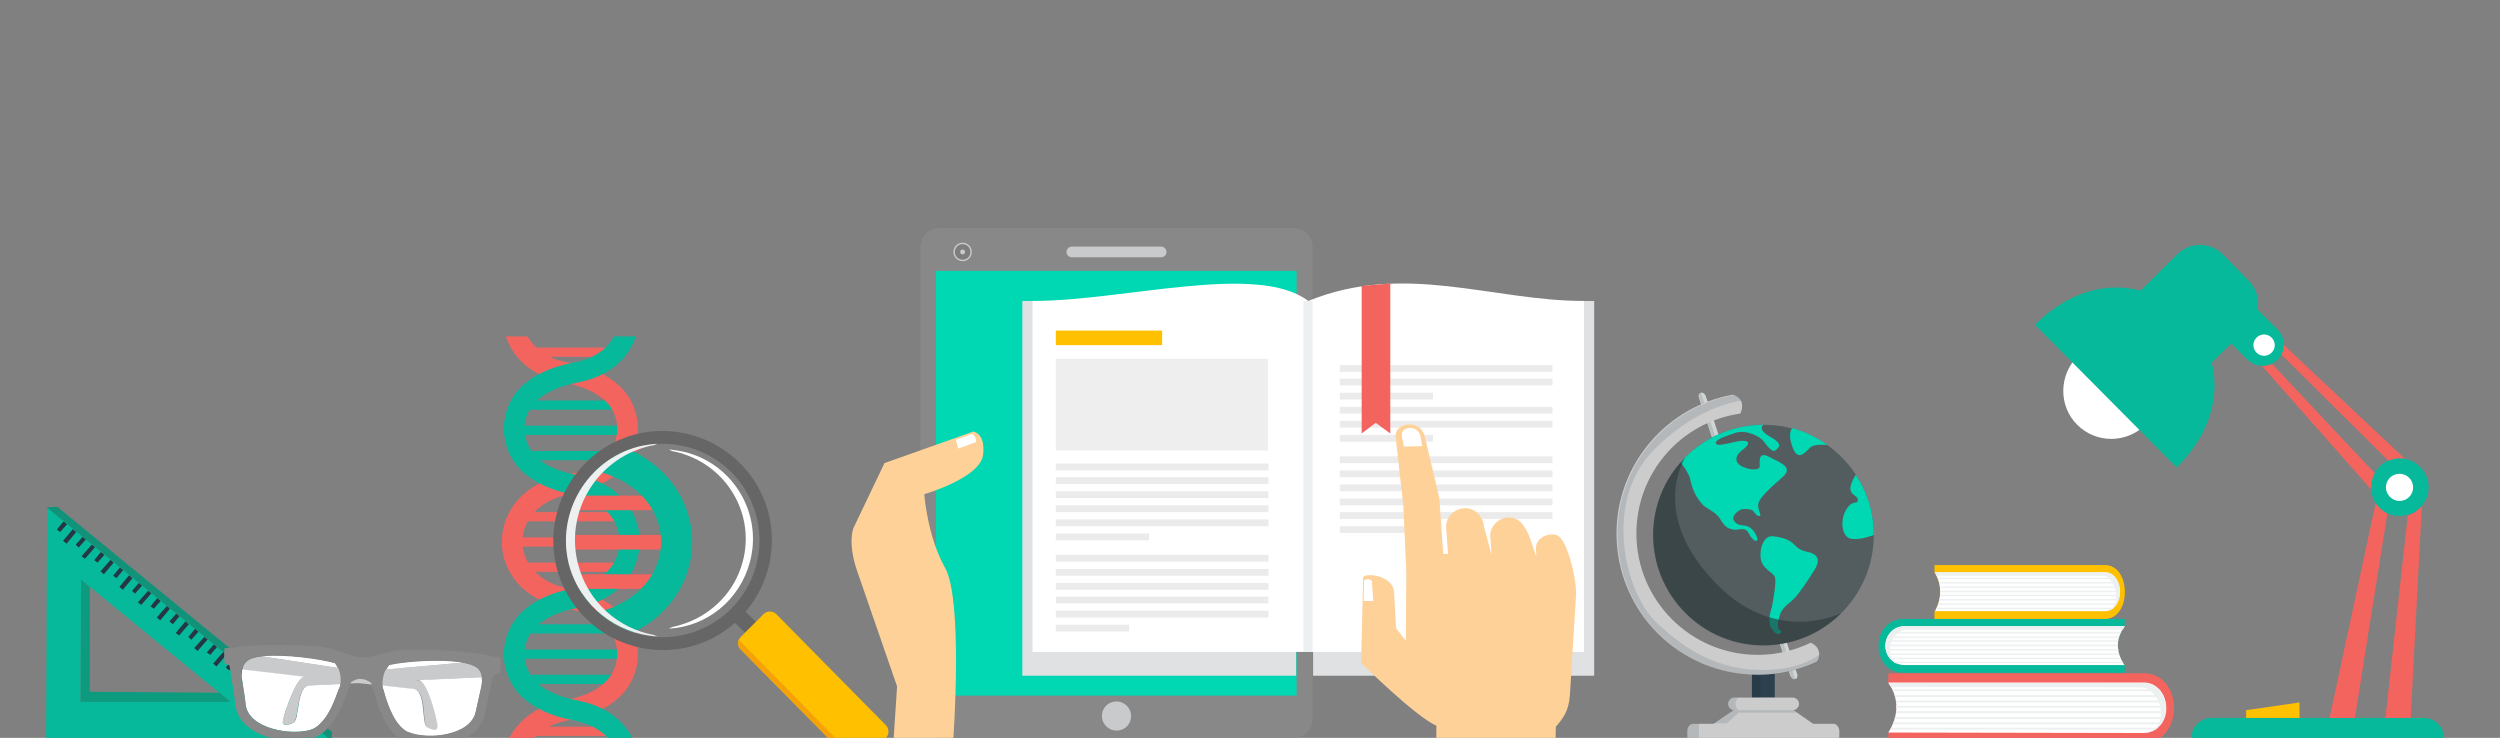 <?xml version="1.0" encoding="utf-8"?>
<!-- Generator: Adobe Illustrator 22.1.0, SVG Export Plug-In . SVG Version: 6.00 Build 0)  -->
<svg version="1.1" xmlns="http://www.w3.org/2000/svg" xmlns:xlink="http://www.w3.org/1999/xlink" x="0px" y="0px"
	 viewBox="0 0 515 152" style="enable-background:new 0 0 515 152;" xml:space="preserve">
<rect x="0" y="0" width="515" height="152" fill="#808080" stroke="none"/>
<style type="text/css">
	.st0{fill:#06B99B;}
	.st1{fill:#253744;}
	.st2{fill:#0D9B80;}
	.st3{fill:#11937A;}
	.st4{display:none;}
	.st5{display:inline;}
	.st6{fill:#2D404E;}
	.st7{fill:#DF584C;}
	.st8{fill:#B9483E;}
	.st9{opacity:9.000000e-02;fill:#E2E5E7;enable-background:new    ;}
	.st10{fill:#586A73;}
	.st11{fill:#E2E5E7;}
	.st12{fill:#C6CBCB;}
	.st13{opacity:0.25;fill:#E2E5E7;enable-background:new    ;}
	.st14{opacity:0.19;fill:#E2E5E7;enable-background:new    ;}
	.st15{opacity:7.000000e-02;fill:#E2E5E7;enable-background:new    ;}
	.st16{fill:#D1D5D5;}
	.st17{opacity:0.19;fill:#253744;enable-background:new    ;}
	.st18{fill:#1C2E39;}
	.st19{fill:#F4645F;}
	.st20{fill:#FFFFFF;}
	.st21{fill:#FFC000;}
	.st22{fill:#ECF0F1;}
	.st23{fill:#C8CACC;}
	.st24{fill:#888888;}
	.st25{fill:#666666;}
	.st26{fill:#FF5B61;}
	.st27{fill:#F5A209;}
	.st28{fill:#F3F3F3;}
	.st29{opacity:0.16;fill:#E2E5E7;enable-background:new    ;}
	.st30{display:inline;fill:#ECF0F1;}
	.st31{display:inline;fill:#FFFFFF;}
	.st32{display:inline;fill:#FF5B61;}
	.st33{display:inline;fill:#8E8E8E;}
	.st34{display:inline;fill:#15BDB1;}
	.st35{fill:#807D7D;}
	.st36{opacity:0.2;fill:#586A73;enable-background:new    ;}
	.st37{opacity:0.6;fill:#253744;enable-background:new    ;}
	.st38{fill:#CCCCCC;}
	.st39{fill:#535D5F;}
	.st40{fill:#00D7B3;}
	.st41{opacity:0.6;fill:#2B373A;enable-background:new    ;}
	.st42{fill:#DFE1E3;}
	.st43{fill:#EBEBEB;}
	.st44{fill:#FED198;}
	.st45{fill:#EEEEEE;}
	.st46{display:inline;fill:#20D0C2;}
	.st47{display:inline;fill:#1A91A1;}
	.st48{display:inline;fill:#FFBA1B;}
	.st49{display:inline;fill:#F5A209;}
</style>
<g id="Слой_1">
	<g>
		<path class="st0" d="M39,128.6l29.4,24l-58.9-0.2l0.2-47.9L39,128.6z M47.5,144.6l-30.8-25.2l-0.1,25.2L47.5,144.6z"/>
		<g>
			<g>
				<polygon class="st1" points="11.7,109.1 12.4,109.6 13.8,108 13.1,107.4 				"/>
			</g>
			<g>
				<polygon class="st1" points="13,111.4 13.7,112 15.7,109.6 15,109 				"/>
			</g>
			<g>
				<polygon class="st1" points="15.6,112.2 16.2,112.8 17.7,111.1 17,110.6 				"/>
			</g>
			<g>
				<polygon class="st1" points="19.6,112.7 18.9,112.2 16.8,114.6 17.5,115.1 				"/>
			</g>
			<g>
				<polygon class="st1" points="21.5,114.3 20.8,113.7 19.4,115.4 20.1,115.9 				"/>
			</g>
			<g>
				<polygon class="st1" points="23.4,115.9 22.8,115.3 20.7,117.7 21.4,118.3 				"/>
			</g>
			<g>
				<polygon class="st1" points="23.3,118.6 24,119.1 25.4,117.4 24.7,116.9 				"/>
			</g>
			<g>
				<polygon class="st1" points="24.6,120.9 25.3,121.5 27.3,119.1 26.6,118.5 				"/>
			</g>
			<g>
				<polygon class="st1" points="29.3,120.6 28.6,120.1 27.2,121.7 27.8,122.3 				"/>
			</g>
			<g>
				<polygon class="st1" points="28.4,124.1 29.1,124.6 31.2,122.2 30.5,121.7 				"/>
			</g>
			<g>
				<polygon class="st1" points="33.1,123.8 32.4,123.2 31,124.9 31.7,125.4 				"/>
			</g>
			<g>
				<polygon class="st1" points="32.3,127.2 33,127.8 35,125.4 34.4,124.8 				"/>
			</g>
			<g>
				<polygon class="st1" points="37,126.9 36.3,126.4 34.9,128 35.6,128.6 				"/>
			</g>
			<g>
				<polygon class="st1" points="36.2,130.4 36.9,130.9 38.9,128.6 38.2,128 				"/>
			</g>
			<g>
				<polygon class="st1" points="38.8,131.2 39.4,131.8 40.9,130.1 40.2,129.5 				"/>
			</g>
			<g>
				<polygon class="st1" points="40,133.5 40.7,134.1 42.8,131.7 42.1,131.2 				"/>
			</g>
			<g>
				<polygon class="st1" points="44.7,133.3 44.1,132.7 42.6,134.4 43.3,134.9 				"/>
			</g>
			<g>
				<polygon class="st1" points="46.6,134.9 46,134.3 43.9,136.7 44.6,137.3 				"/>
			</g>
			<g>
				<polygon class="st1" points="46.5,137.5 47.2,138.1 48.6,136.4 47.9,135.9 				"/>
			</g>
			<g>
				<polygon class="st1" points="47.8,139.9 48.5,140.4 50.5,138 49.8,137.5 				"/>
			</g>
			<g>
				<polygon class="st1" points="50.4,140.7 51,141.3 52.5,139.6 51.8,139 				"/>
			</g>
			<g>
				<polygon class="st1" points="54.4,141.2 53.7,140.6 51.6,143 52.3,143.6 				"/>
			</g>
			<g>
				<polygon class="st1" points="56.3,142.8 55.7,142.2 54.2,143.9 54.9,144.4 				"/>
			</g>
			<g>
				<polygon class="st1" points="55.5,146.2 56.2,146.8 58.3,144.4 57.6,143.8 				"/>
			</g>
			<g>
				<polygon class="st1" points="60.2,145.9 59.5,145.4 58.1,147 58.8,147.6 				"/>
			</g>
			<g>
				<polygon class="st1" points="59.4,149.4 60.1,149.9 62.1,147.5 61.4,147 				"/>
			</g>
			<g>
				<polygon class="st1" points="64.1,149.1 63.4,148.5 62,150.2 62.6,150.8 				"/>
			</g>
		</g>
		<polygon class="st2" points="16.7,119.4 18.5,120.9 18.5,142.5 45.2,142.7 47.5,144.6 16.6,144.6 		"/>
		<polygon class="st3" points="9.6,104.5 11.8,104.4 68.4,150.8 68.3,152.6 		"/>
	</g>
</g>
<g id="Слой_5" class="st4">
	<g class="st5">
		<g>
			<polygon class="st6" points="99.3,60.7 89,65.1 97.6,74.4 105.5,67.1 			"/>
			<polygon class="st1" points="89,65.1 89,87.6 97.6,74.4 			"/>
			<polygon class="st1" points="102.8,64.3 98.7,70.9 104.7,66.2 			"/>
		</g>
		<g>
			<polygon class="st6" points="143.9,60.7 154.3,65.1 145.7,74.4 137.7,67.1 			"/>
			<polygon class="st1" points="154.3,65.1 154.3,87.6 145.7,74.4 			"/>
			<polygon class="st1" points="140.4,64.3 144.6,70.9 138.6,66.2 			"/>
		</g>
		<path class="st1" d="M145.4,71.7c-4.7-4.8-9.9-8-14.9-8c-5,0-8.8,0-8.8,0s-3.9,0-8.8,0c-5,0-10.2,3.2-14.9,8
			c-4.7,4.8-10.6,13.1-10.6,30.6c0,17.5,0,32.6,0,40c0,7.4,1.8,10.8,7.7,10.8c5.9,0,26.7,0,26.7,0s20.8,0,26.7,0s7.7-3.4,7.7-10.8
			c0-7.4,0-22.5,0-40C156,84.8,150.1,76.5,145.4,71.7z"/>
		<path class="st6" d="M94.9,151.9c-4.9,0-6.6-2.5-6.6-9.7v-40c0-17.3,5.9-25.3,10.3-29.8c5-5.1,9.9-7.7,14.2-7.7h17.7
			c4.3,0,9.2,2.7,14.2,7.7c4.4,4.5,10.3,12.5,10.3,29.8v40c0,7.2-1.7,9.7-6.6,9.7H94.9z"/>
		<path class="st7" d="M145.4,108.3c-5.3,0-38.9,0-46.9,0c-5,0-7.2,2.7-8.2,4.7c0,12.8,0,23.4,0,29.2c0,7.4,1.6,10.8,7,10.8
			s24.3,0,24.3,0s19,0,24.3,0c5.4,0,7-3.4,7-10.8c0-5.7,0-16,0-28.5C151.8,111.3,149.7,108.3,145.4,108.3z"/>
		<path class="st7" d="M92.6,102.2c0-15.7,5.2-22.8,9.1-26.7c4.1-4.2,8.1-6.5,11.2-6.5h17.7c3.1,0,7.1,2.3,11.2,6.5
			c3.9,4,9.1,11,9.1,26.7v1c-1.1-0.2-2.1-0.3-3-0.3H96.2c-1.3,0-2.6,0.1-3.7,0.3V102.2z"/>
		<path class="st1" d="M131.5,56.5c-1.8-1.5-4.6-2.5-6.5-2.5c-1.9,0-3.3,0-3.3,0s-1.3,0-3.3,0s-4.8,1-6.5,2.5
			c-1.8,1.5-3.3,5.1-3,7.8l5.1-0.7c0,0,0.7-4.5,4-4.5l3.7-0.2l3.7,0.2c3.3,0,4,4.5,4,4.5l5.1,0.7C134.7,61.6,133.2,58,131.5,56.5z"
			/>
		<path class="st8" d="M100.6,82.9c2.9-6.5,7.7-11.1,11.1-13.8c-2.9,0.5-6.4,2.7-10,6.4c-3.9,4-9.1,11-9.1,26.7v1
			c1.1-0.2,2.3-0.3,3.7-0.3h2C97.6,98.6,97.2,90.4,100.6,82.9z"/>
		<path class="st8" d="M142.7,82.9c-2.9-6.5-7.7-11.1-11.1-13.8c2.9,0.5,6.4,2.7,10,6.4c3.9,4,9.1,11,9.1,26.7v1
			c-1.1-0.2-2.3-0.3-3.7-0.3h-2C145.7,98.6,146.1,90.4,142.7,82.9z"/>
		<path class="st8" d="M90.3,113c0,12.8,0,23.4,0,29.2c0,6.5,1.3,9.9,5.3,10.7v-44.2C92.6,109.5,91,111.4,90.3,113z"/>
		<path class="st8" d="M153,113c0,12.8,0,23.4,0,29.2c0,6.5-1.3,9.9-5.3,10.7v-44.2C150.7,109.5,152.2,111.4,153,113z"/>
		<rect x="104.5" y="120.2" class="st8" width="35.3" height="3.4"/>
		<g>
			<path class="st6" d="M143.8,118.6c0,1.8-1.2,3.3-2.6,3.3h-39.1c-1.4,0-2.6-1.5-2.6-3.3l0,0c0-1.8,1.2-3.3,2.6-3.3h39.1
				C142.6,115.3,143.8,116.8,143.8,118.6L143.8,118.6z"/>
			<path class="st1" d="M143.8,118.6L143.8,118.6c0-1.8-1.2-3.3-2.6-3.3h-39.1c-1.4,0-2.6,1.5-2.6,3.3l0,0c0,0,0.5-1.6,3.1-1.6
				c2.6,0,34.4,0,37.5,0C143.3,117,143.8,118.6,143.8,118.6z"/>
		</g>
		<path class="st8" d="M136.5,121.9c0,0,0,13.1,0,16.4c0,3.2-0.4,5.8-4.9,5.8c-4.5,0-26.5,0-26.5,0l1.3,1.8l29.4-0.5l4.1-3.1v-20.3
			L136.5,121.9z"/>
		<path class="st6" d="M140.7,120.2c0,0,0,11.7,0,17.6c0,5.9-0.4,8.3-6.1,8.3c-5.8,0-28.3-0.2-28.3-0.2s23.1-0.4,27.2-1
			c4.1-0.6,5.5-3,5.5-6.2s0-18.4,0-18.4H140.7z"/>
		<path class="st8" d="M108.4,121.9c0,0,0.4,3.8,0.4,4.8s-0.1,2.7-2.4,2.9c-2.2,0.2-2.9-1.2-2.9-1.2s2.2,0.6,3.2-0.1
			c1-0.7,0.8-2,0.3-4c-0.5-2-0.6-2.4-0.6-2.4L108.4,121.9L108.4,121.9z"/>
		<path class="st8" d="M106.7,125.9c0,0-1.2-0.5-1.9,0.8c-0.8,1.3,0.7,2.2,0.7,2.2s-2-0.7-1.8-2.4
			C103.9,124.8,106.2,125.2,106.7,125.9z"/>
		<path class="st6" d="M107.5,121.3h-3.7l-0.4,5.5c0,0-0.7,2.4,2.1,2.4c2.8,0,2.3-1.4,2.4-2.3C107.9,126,107.5,121.3,107.5,121.3z
			 M105.5,128.3c-0.7,0-1.3-0.6-1.3-1.3c0-0.7,0.6-1.3,1.3-1.3c0.7,0,1.3,0.6,1.3,1.3C106.9,127.7,106.3,128.3,105.5,128.3z"/>
		<path class="st8" d="M133,87.9c0,0.9-0.6,1.7-1.4,1.7h-19.7c-0.8,0-1.4-0.8-1.4-1.7l0,0c0-0.9,0.6-1.7,1.4-1.7h19.7
			C132.3,86.2,133,86.9,133,87.9L133,87.9z"/>
		<g>
			<path class="st6" d="M133.3,86.5c0,1.2-0.6,2.2-1.4,2.2h-20.6c-0.8,0-1.4-1-1.4-2.2l0,0c0-1.2,0.6-2.2,1.4-2.2h20.6
				C132.7,84.3,133.3,85.3,133.3,86.5L133.3,86.5z"/>
			<path class="st1" d="M133.3,86.5L133.3,86.5c0-1.2-0.6-2.2-1.4-2.2h-20.6c-0.8,0-1.4,1-1.4,2.2l0,0c0,0,0.2-1.1,1.6-1.1
				c1.4,0,18.1,0,19.8,0C133,85.4,133.3,86.5,133.3,86.5z"/>
		</g>
		<g>
			<path class="st8" d="M128.6,88.9c0,0,0.3,2.8,0.3,3.6c0,0.8-0.1,2-1.8,2.1c-1.7,0.1-2.1-0.9-2.1-0.9s1.6,0.4,2.3-0.1
				c0.7-0.5,0.6-1.5,0.2-3c-0.3-1.5-0.4-1.8-0.4-1.8L128.6,88.9L128.6,88.9z"/>
			<path class="st8" d="M127.4,91.8c0,0-0.9-0.3-1.4,0.6c-0.6,0.9,0.5,1.6,0.5,1.6s-1.5-0.6-1.3-1.8C125.3,91,127,91.3,127.4,91.8z"
				/>
			<path class="st6" d="M127.9,88.4h-2.8l-0.3,4.1c0,0-0.5,1.8,1.6,1.8c2.1,0,1.7-1.1,1.8-1.7C128.3,91.9,127.9,88.4,127.9,88.4z
				 M126.5,93.6c-0.5,0-1-0.4-1-1c0-0.6,0.4-1,1-1c0.5,0,1,0.4,1,1C127.5,93.1,127.1,93.6,126.5,93.6z"/>
		</g>
	</g>
</g>
<g id="Слой_7" class="st4">
	<g class="st5">
		<rect x="71.4" y="86.9" class="st6" width="71" height="15.5"/>
		<path class="st9" d="M142.5,88.8l0-1.9l-71,0l0,8.2c6.9-2.3,20.1-5.6,39.1-6C128.2,88.6,137.7,88.7,142.5,88.8z"/>
		<g>
			<path class="st6" d="M141.1,102.2c0,0.8,0.6,1.5,1.4,1.5l0,0c0.8,0,1.4-0.7,1.4-1.5l0-14.8c0-0.8-0.6-1.5-1.4-1.5l0,0
				c-0.8,0-1.4,0.7-1.4,1.5L141.1,102.2z"/>
			<path class="st10" d="M141.1,102.2l0-14.8c0-0.8,0.6-1.5,1.4-1.5l0,0c0,0-1,0.3-1,1.5c0,1.2,0,14.8,0,14.8H141.1z"/>
			<path class="st1" d="M143.9,102.2l0-14.8c0-0.8-0.6-1.5-1.4-1.5c0,0,1.1,0.6,1.1,1.5c0,0.9,0,14.8,0,14.8L143.9,102.2
				L143.9,102.2z"/>
		</g>
		<g>
			<path class="st6" d="M72.8,102.2c0,0.8-0.6,1.5-1.4,1.5l0,0c-0.8,0-1.4-0.7-1.4-1.5l0-14.8c0-0.8,0.6-1.5,1.4-1.5l0,0
				c0.8,0,1.4,0.7,1.4,1.5L72.8,102.2z"/>
			<path class="st10" d="M72.8,102.2l0-14.8c0-0.8-0.6-1.5-1.4-1.5l0,0c0,0,1,0.3,1,1.5c0,1.2,0,14.8,0,14.8L72.8,102.2z"/>
			<path class="st1" d="M70,102.2l0-14.8c0-0.8,0.6-1.5,1.4-1.5c0,0-1.1,0.6-1.1,1.5c0,0.9,0,14.8,0,14.8L70,102.2z"/>
		</g>
		<g>
			<path class="st6" d="M106.9,148.2l-58.8-1.5l0,4.8c1.5,1.9,10.6,1.3,10.6,1.3l48.3,0l48.3,0c0,0,9.1,0.6,10.6-1.3l0-4.8
				L106.9,148.2z"/>
		</g>
		<path class="st1" d="M48.1,146.7l0,4.8c0.5,0.7,1.9,1,3.5,1.2v-5.9L48.1,146.7z"/>
		<path class="st1" d="M48.1,147.1c0.4,0.7,3,1.6,4.5,1.6s15.6,0.2,15.6,0.2l0.5-0.6L48.1,147.1z"/>
		<path class="st1" d="M165.7,147.1c-0.4,0.7-3,1.6-4.5,1.6c-1.6,0-15.6,0.2-15.6,0.2l-0.5-0.6L165.7,147.1z"/>
		<path class="st1" d="M165.7,146.7l0,4.8c-0.5,0.7-1.9,1-3.5,1.2v-5.9L165.7,146.7z"/>
		<path class="st11" d="M166.8,146.3l0-35.4c0,0,0,1-1.8,1.3c-3.3,0.5-10.9,0.5-10.9,0.5l-47.2,0l-47.2,0c0,0-7.6,0.1-10.9-0.5
			c-1.7-0.3-1.8-1.3-1.8-1.3l0,35.4c0,0-0.4,1.4,5.8,1.8s54.1,0.8,54.1,0.8s48-0.3,54.1-0.7S166.8,146.3,166.8,146.3z"/>
		<path class="st12" d="M165.7,109.6l-117.3-0.1c-0.9,0.4-1.3,1.3-1.3,1.3s0,1,1.8,1.3c3.3,0.5,10.9,0.5,10.9,0.5l47.2,0l47.2,0
			c0,0,7.6,0.1,10.9-0.5c1.7-0.3,1.8-1.3,1.8-1.3S166.4,110,165.7,109.6z"/>
		<path class="st6" d="M161.3,103.3c-1-1-2.9-1.4-5.9-1.6c-3-0.2-9.1-0.4-9.1-0.4l-39.4,0l-39.4,0c0,0-6.1,0.2-9.1,0.4
			c-3,0.2-4.9,0.6-5.9,1.6c-1,1-4.4,4.5-4.4,4.5l0,2.7c0,0,0.1,1,2.8,1.2c2.8,0.2,10.3,0.4,10.3,0.4l45.7,0l45.7,0
			c0,0,7.5-0.2,10.3-0.4c2.8-0.2,2.8-1.2,2.8-1.2l0-2.7C165.7,107.8,162.3,104.3,161.3,103.3z"/>
		<path class="st1" d="M165.7,107.8l0,2.7c0,0-0.1,1.3-2.8,1.5c-2.8,0.2-10.3,0.1-10.3,0.1l-45.7,0l-45.7,0c0,0-7.6,0.1-10.3-0.2
			c-2.8-0.2-2.8-1.5-2.8-1.5l0-2.7c0,0-0.2,1.1,3.9,1.4c4.1,0.3,54.9,0,54.9,0l52.1,0C159,109.1,164.6,109.4,165.7,107.8z"/>
		<path class="st6" d="M140.9,123.2l-68,0c-2.4,0-4.3,1.9-4.3,4.3l0,21l76.5,0l0-21C145.2,125.2,143.3,123.2,140.9,123.2z"/>
		<path class="st1" d="M145.2,127.5c0-2.4-1.9-4.3-4.3-4.3l-68,0c-2.4,0-4.3,1.9-4.3,4.3l0,14.3l76.5,0L145.2,127.5z"/>
		<path class="st1" d="M141.1,147.8l-2-6.2l-32.2,0l-32.2,0l-2,6.2c0,0-1.4,2,1,2s33.2,0,33.2,0s30.8,0,33.2,0
			C142.5,149.9,141.1,147.8,141.1,147.8z"/>
		<path class="st11" d="M140.2,147.4l-1.9-5.6l-31.3,0l-31.3,0l-1.9,5.6c0,0-1.3,1.8,1,1.8c2.3,0,32.3,0,32.3,0s30,0,32.3,0
			C141.5,149.3,140.2,147.4,140.2,147.4z"/>
		<g>
			<g>
				<path class="st7" d="M106.9,121.1L106.9,121.1c-0.7,0-1.4-0.3-1.9-0.8c-0.5-0.5-0.8-1.2-0.8-1.9c0-1.5,1.2-2.7,2.7-2.7
					c0.7,0,1.4,0.3,1.9,0.8c0.5,0.5,0.8,1.2,0.8,1.9C109.7,119.8,108.4,121.1,106.9,121.1z M106.9,116c-1.3,0-2.3,1-2.3,2.3
					c0,0.6,0.2,1.2,0.7,1.6s1,0.7,1.6,0.7l0,0.2v-0.2c1.3,0,2.3-1,2.3-2.3c0-0.6-0.2-1.2-0.7-1.6C108.1,116.3,107.5,116,106.9,116z"
					/>
			</g>
			<g>
				<path class="st7" d="M106.9,119.6C106.9,119.6,106.9,119.6,106.9,119.6c-0.4,0-0.7-0.1-0.9-0.4c-0.2-0.2-0.4-0.6-0.4-0.9
					c0-0.4,0.2-0.8,0.5-1.1l0.3,0.4c-0.2,0.2-0.4,0.4-0.4,0.7c0,0.2,0.1,0.4,0.2,0.6c0.2,0.2,0.4,0.2,0.6,0.2h0
					c0.5,0,0.9-0.4,0.9-0.8c0-0.3-0.1-0.5-0.3-0.7l0.3-0.4c0.3,0.2,0.5,0.6,0.5,1.1C108.2,119,107.7,119.6,106.9,119.6z"/>
			</g>
			<g>
				<rect x="106.7" y="116.6" class="st7" width="0.5" height="1.8"/>
			</g>
		</g>
		<polygon class="st13" points="94.7,112 94.7,112 61.2,112 		"/>
		<path class="st14" d="M52,109.1c2.9,0.2,29.7,0.1,44.7,0.1c1.6-1.5,3.7-2.1,5.9-3.1c3.7-1.7,9.1-2.7,11.2-3.2
			c0.9-0.3,2.7-0.9,4.3-1.6l-11.2,0l-39.4,0c0,0-6.1,0.2-9.1,0.4c-3,0.2-4.9,0.6-5.9,1.6c-1,1-4.4,4.5-4.4,4.5v0.1
			C48.1,108,48.5,108.8,52,109.1z"/>
		<path class="st1" d="M48.1,107.7L48.1,107.7C48.1,107.7,48.1,107.7,48.1,107.7z"/>
		<path class="st15" d="M96.8,109.1c-15.1,0.1-41.8,0.1-44.7-0.1c-3.5-0.2-3.9-1.1-3.9-1.3l0,2.6c0,0,0,1.3,2.8,1.5
			c2.8,0.2,10.3,0.2,10.3,0.2l33.5,0C95.3,110.8,96,109.8,96.8,109.1z"/>
		<path class="st16" d="M48.8,112.1c-1.7-0.3-1.8-1.3-1.8-1.3l0,35.4c0,0-0.4,1.3,5.6,1.7v-35.5C51.2,112.3,49.8,112.2,48.8,112.1z"
			/>
		<path class="st16" d="M165.1,112.1c1.7-0.3,1.8-1.3,1.8-1.3l0,35.4c0,0,0.4,1.3-5.6,1.7v-35.5
			C162.7,112.4,164.1,112.2,165.1,112.1z"/>
		<rect x="69.7" y="141.8" class="st17" width="74.6" height="1.3"/>
		<path class="st18" d="M145.2,127.5c0-2.4-1.9-4.3-4.3-4.3l-68,0c-2.4,0-4.3,1.9-4.3,4.3l0,14.3l2.1,0c0,0,0-8.1,0.6-13.6
			c0.6-1.8,2.1-3.3,3-3.3c3.4,0,33.7,0,33.7,0s29.8,0,31.9,0c1,0,2.4,1.3,2.8,3.4c0.9,4.9,0.4,13.5,0.4,13.5l2.1,0L145.2,127.5z"/>
		<path class="st10" d="M145.2,148.3l0.1-20.8c0-2.4-2-4.3-4.3-4.3c0,0,3.4,1.6,3.4,4.4c0,2.8,0,19.1,0,19.1L145.2,148.3z"/>
		<path class="st10" d="M68.6,148.3l-0.2-20.8c0-2.4,2.1-4.3,4.4-4.3c0,0-3.2,0.9-3.2,4.5c0,3.6,0,19.1,0,19.1L68.6,148.3z"/>
		<path class="st9" d="M127.3,123.2l-54.4,0c-2.4,0-4.3,1.9-4.3,4.3l0,14.3l36.7,0C112.7,132.4,121.7,126.3,127.3,123.2z"/>
		<path class="st11" d="M135.6,69.9c0-1-0.8-1.9-1.9-1.9L80,68c-1,0-1.9,0.8-1.9,1.9l0,31.3l57.5,0L135.6,69.9z"/>
	</g>
</g>
<g id="Слой_3">
	<path class="st0" d="M455.4,147.9h44.1c3.4,0,5.6,5,2.2,5h-48.5C449.8,152.9,452,147.9,455.4,147.9L455.4,147.9z"/>
	<path class="st19" d="M498.9,104.2l-2.3,43.7h-5.2l4.6-41.7C497.1,105.9,498.1,105.2,498.9,104.2L498.9,104.2L498.9,104.2z
		 M479.9,147.9L479.9,147.9h5.2l6.7-42.1c-1-0.5-1.8-1.2-2.4-2.2L479.9,147.9L479.9,147.9z"/>
	<path class="st0" d="M438,62.8l10.5-10.4c2.6-2.6,6.8-2.6,9.4,0l5.3,5.4c2.6,2.6,2.6,6.8,0,9.4l-10.5,10.4L438,62.8z"/>
	<path class="st20" d="M427.9,87.5c-3.9-3.9-3.8-10.3,0.2-14.2c2.7-2.7,6.5-3.6,9.9-2.7l3.3-3.3c0.4-0.4,1-0.4,1.4,0l5.1,5.2
		c0.4,0.4,0.4,1,0,1.4l-3.1,3.1c1.2,3.5,0.3,7.6-2.6,10.4C438.1,91.4,431.8,91.4,427.9,87.5L427.9,87.5L427.9,87.5z"/>
	<g>
		<path class="st0" d="M419.2,66.9c21.9-21.8,51.2,7.6,29.2,29.4L419.2,66.9z"/>
		<path class="st0" d="M494.3,106.3c3.3,0,6-2.7,6-5.9c0-3.3-2.7-6-6-6c-3.3,0-5.9,2.7-5.9,6C488.4,103.6,491.1,106.3,494.3,106.3z"
			/>
	</g>
	<path class="st20" d="M494.3,103.2c1.6,0,2.8-1.3,2.8-2.8c0-1.6-1.3-2.8-2.8-2.8c-1.6,0-2.8,1.3-2.8,2.8
		C491.5,101.9,492.8,103.2,494.3,103.2z"/>
	<path class="st21" d="M462.7,146.3l11-1.6v3.2h-11V146.3L462.7,146.3z"/>
	<path class="st19" d="M467.1,67.9l28.3,26.6c-0.3-0.1-0.7-0.1-1.1-0.1c-0.8,0-1.6,0.2-2.3,0.5l-25.5-25.3l-1.9,1.7l24.6,26.2
		c-0.5,0.8-0.7,1.8-0.7,2.9c0,0.2,0,0.3,0,0.5l-25.6-29l-0.5-0.6l0.5-0.5l3.3-2.9l0.5-0.5L467.1,67.9L467.1,67.9z"/>
	<path class="st0" d="M454.6,65.7l6.2-6.2l8.4,8.4c1.7,1.7,1.7,4.5,0,6.2l0,0c-1.7,1.7-4.5,1.7-6.2,0L454.6,65.7L454.6,65.7
		L454.6,65.7z"/>
	<path class="st20" d="M466.4,73.3c1.2,0,2.2-1,2.2-2.2c0-1.2-1-2.2-2.2-2.2c-1.2,0-2.2,1-2.2,2.2C464.2,72.3,465.2,73.3,466.4,73.3
		z"/>
	<path class="st0" d="M392.3,127.5h45.4v1.5c-2.1,2.7-1.8,5.8,0,8.1v1.5h-45.4C385.2,138.7,385.2,127.5,392.3,127.5L392.3,127.5z"/>
	<path class="st20" d="M437.7,137.1c-1.8-2.7-2-5.4,0-8.1h-45.4c-2.1,0-3.9,1.8-3.9,4c0,2.2,1.8,4,3.9,4H437.7z"/>
	<g>
		<path class="st22" d="M437.3,129.7c0.1-0.2,0.3-0.4,0.4-0.7h-45.4c-4.3,0-5.6,6.2-1.2,7.9c-3-1.5-1.9-6.4,1.3-7.2L437.3,129.7
			L437.3,129.7z"/>
		<path class="st22" d="M436.8,130.5h-47.5c0.1-0.1,0.2-0.2,0.3-0.3H437C436.9,130.3,436.9,130.4,436.8,130.5z M389,131.1L389,131.1
			c-0.1,0.1-0.1,0.2-0.2,0.3h47.7c0-0.1,0.1-0.2,0.1-0.3H389z M388.6,131.9L388.6,131.9c0,0.1-0.1,0.2-0.1,0.3h47.8
			c0-0.1,0-0.2,0.1-0.3H388.6L388.6,131.9z M388.4,132.8L388.4,132.8c0,0.1,0,0.2,0,0.3v0h47.8c0-0.1,0-0.2,0-0.3L388.4,132.8
			L388.4,132.8L388.4,132.8z M388.5,133.7L388.5,133.7c0,0.1,0,0.2,0.1,0.3h47.8c0-0.1,0-0.2,0-0.3H388.5z M388.7,134.6L388.7,134.6
			c0,0.1,0.1,0.2,0.1,0.3h47.7c0-0.1-0.1-0.2-0.1-0.3H388.7z M389.2,135.5L389.2,135.5c0.1,0.1,0.2,0.2,0.2,0.3h47.5
			c0-0.1-0.1-0.2-0.1-0.3H389.2z M390,136.3L390,136.3c0.1,0.1,0.3,0.2,0.5,0.3h46.9c-0.1-0.1-0.1-0.2-0.2-0.3H390z"/>
	</g>
	<path class="st19" d="M441.6,138.7H389v2c2.5,3.5,2.1,7.4,0,10.3v2h52.7C449.9,152.9,449.9,138.7,441.6,138.7L441.6,138.7z"/>
	<path class="st20" d="M389,150.9c2.1-3.4,2.3-6.9,0-10.3h52.7c2.5,0,4.5,2.3,4.5,5.2c0,2.8-2,5.2-4.5,5.2L389,150.9L389,150.9z"/>
	<g>
		<path class="st22" d="M389.5,141.5c-0.2-0.3-0.3-0.6-0.5-0.8h52.7c5,0,6.5,8,1.4,10.1c3.5-1.9,2.2-8.2-1.5-9.2L389.5,141.5
			L389.5,141.5z"/>
		<path class="st22" d="M390,142.4h55.1c-0.1-0.1-0.2-0.3-0.3-0.4h-54.9C389.9,142.2,389.9,142.3,390,142.4z M445.5,143.2
			L445.5,143.2c0.1,0.1,0.1,0.3,0.2,0.4h-55.3c0-0.1-0.1-0.3-0.1-0.4H445.5L445.5,143.2z M445.9,144.3L445.9,144.3
			c0,0.1,0.1,0.3,0.1,0.4h-55.4c0-0.1,0-0.3-0.1-0.4H445.9L445.9,144.3z M446.1,145.4L446.1,145.4c0,0.1,0,0.2,0,0.4v0h-55.5
			c0-0.1,0-0.3,0-0.4L446.1,145.4L446.1,145.4L446.1,145.4z M446.1,146.5L446.1,146.5c0,0.1,0,0.3-0.1,0.4h-55.4c0-0.1,0-0.3,0-0.4
			H446.1L446.1,146.5z M445.8,147.7L445.8,147.7c0,0.1-0.1,0.3-0.2,0.4h-55.3c0-0.1,0.1-0.3,0.1-0.4H445.8L445.8,147.7z
			 M445.3,148.8L445.3,148.8c-0.1,0.1-0.2,0.3-0.3,0.4h-55.1c0.1-0.1,0.1-0.3,0.2-0.4H445.3z M444.3,149.9L444.3,149.9
			c-0.2,0.1-0.3,0.3-0.5,0.4h-54.4c0.1-0.1,0.2-0.3,0.2-0.4H444.3L444.3,149.9z"/>
	</g>
	<path class="st21" d="M433.6,116.4h-35.1v1.5c1.7,2.7,1.4,5.8,0,8.1v1.5h35.1C439.1,127.5,439.1,116.4,433.6,116.4L433.6,116.4
		L433.6,116.4z"/>
	<path class="st20" d="M398.6,126c1.4-2.7,1.5-5.4,0-8.1h35.1c1.6,0,3,1.8,3,4c0,2.2-1.4,4-3,4H398.6z"/>
	<g>
		<path class="st22" d="M398.9,118.6c-0.1-0.2-0.2-0.4-0.3-0.7h35.1c3.4,0,4.3,6.2,0.9,7.9c2.3-1.5,1.4-6.4-1-7.2L398.9,118.6
			L398.9,118.6L398.9,118.6z"/>
		<path class="st22" d="M399.2,119.3h36.7c-0.1-0.1-0.1-0.2-0.2-0.3h-36.6C399.2,119.1,399.2,119.2,399.2,119.3z M436.2,119.9
			L436.2,119.9c0,0.1,0.1,0.2,0.1,0.3h-36.8c0-0.1,0-0.2-0.1-0.3H436.2L436.2,119.9z M436.5,120.8L436.5,120.8c0,0.1,0,0.2,0.1,0.3
			h-36.9c0-0.1,0-0.2,0-0.3H436.5L436.5,120.8z M436.6,121.7L436.6,121.7c0,0.1,0,0.2,0,0.3v0h-36.9c0-0.1,0-0.2,0-0.3H436.6z
			 M436.6,122.5L436.6,122.5c0,0.1,0,0.2,0,0.3h-36.9c0-0.1,0-0.2,0-0.3H436.6z M436.4,123.4L436.4,123.4c0,0.1-0.1,0.2-0.1,0.3
			h-36.8c0-0.1,0-0.2,0.1-0.3H436.4z M436.1,124.3L436.1,124.3c-0.1,0.1-0.1,0.2-0.2,0.3h-36.7c0-0.1,0.1-0.2,0.1-0.3H436.1z
			 M435.4,125.2L435.4,125.2c-0.1,0.1-0.2,0.2-0.4,0.3h-36.2c0.1-0.1,0.1-0.2,0.1-0.3H435.4z"/>
	</g>
</g>
<g id="Слой_4">
	<g>
		<path class="st23" d="M54,135.2l32.4,5c1.8,0.7,3.6,7.8,3.8,9.2c0.2,1.4-0.8,1.2-2.1,0.5c-1.3-0.7,0-7.6-2.9-7.9l-35.3-4
			c0.1-0.6,0.4-1.4,0.9-1.7C51.5,135.7,52.4,135.4,54,135.2L54,135.2L54,135.2z"/>
		<path class="st23" d="M95.3,136.5l-32.6,2.9c-1.9,0.6-4.1,7.6-4.4,8.9c-0.3,1.3,0.7,1.2,2.1,0.6c1.3-0.6,0.5-7.6,3.4-7.7l35.5-1.7
			c-0.1-0.7-0.3-1.4-0.8-1.8C97.8,137.2,96.9,136.8,95.3,136.5z"/>
	</g>
	<path class="st20" d="M99.2,141.2c-0.1,0.7-0.3,1.3-0.4,1.9c-0.3,1.2-0.5,2.4-0.8,3.6c-1,5-9.9,5.8-13.8,4.2
		c-0.2-0.1-0.3-0.2-0.5-0.2c-1-0.6-1.8-1.6-2.4-2.6c-0.7-1.2-1.2-2.5-1.7-3.9c-0.3-0.8-0.5-1.8-0.8-2.6c0-0.1,0-0.3,0-0.4l6.3,0.7
		c2.8,0.3,1.6,7.2,2.9,7.9c1.3,0.7,2.3,0.9,2.1-0.5c-0.2-1.4-1.9-8.5-3.8-9.2l-0.1,0l13-0.6C99.3,140,99.3,140.6,99.2,141.2
		L99.2,141.2z M79.6,137.9L79.6,137.9l15.7-1.4c-4.6-0.8-12.1-0.2-15.1,0.5C80,137.2,79.8,137.5,79.6,137.9L79.6,137.9L79.6,137.9z
		 M49.8,139.6L49.8,139.6c0.1,0.7,0.2,1.3,0.3,2c0.2,1.2,0.4,2.4,0.5,3.6c0.7,5,9.5,6.4,13.5,5.1c0.2-0.1,0.3-0.1,0.5-0.2
		c1-0.5,1.9-1.5,2.6-2.5c0.8-1.2,1.4-2.5,1.9-3.8c0.3-0.8,0.6-1.7,1-2.5c0-0.1,0-0.3,0-0.4l-6.3,0.3c-2.8,0.1-2,7.1-3.4,7.7
		c-1.3,0.6-2.4,0.8-2.1-0.6c0.3-1.3,2.5-8.4,4.4-8.9l0.1,0l-12.9-1.5C49.8,138.4,49.7,139,49.8,139.6z M69.6,137.6L69.6,137.6
		L54,135.2c4.6-0.5,12.1,0.6,15,1.4C69.2,136.9,69.4,137.2,69.6,137.6z"/>
	<path class="st24" d="M48,133.5c3.4-1,19.1-0.8,21,0.4c0.2,0.1,4.1,1.3,4.1,1.3l1.5,0.2l1.5-0.1c0,0,3.9-0.9,4.2-1
		c2-1.1,17.6-0.2,21,0.9c0.9,0.1,1.8,0.2,1.8,0.3c0.2,0.4-0.1,3.1-0.2,3.2c-0.1,0.1-0.5,0.2-1.1,0.3c-0.1,0.2-0.2,0.4-0.3,0.6
		c-0.3,1.1-1.3,5.9-1.6,7.5c-1.3,6.4-11.5,7.7-16.5,5.6c-4.6-1.9-6-9.4-6.6-10.8c-0.1-0.3-0.2-0.7-0.3-1.2c-0.7-0.5-1.6-0.9-2.1-0.8
		c-0.5-0.2-1.4,0.2-2.1,0.6c-0.1,0.5-0.2,0.9-0.4,1.2c-0.6,1.3-2.6,8.7-7.3,10.3c-5.2,1.8-15.2-0.2-16.1-6.7
		c-0.2-1.6-0.9-6.5-1.1-7.6c-0.1-0.3-0.1-0.5-0.2-0.7c-0.5-0.2-0.8-0.3-0.9-0.3c-0.1-0.1-0.2-2.9,0-3.2
		C46.4,133.5,47.2,133.5,48,133.5L48,133.5z M49.8,139.6L49.8,139.6c0.1,0.7,0.2,1.3,0.3,2c0.2,1.2,0.4,2.4,0.5,3.6
		c0.7,5,9.5,6.4,13.5,5.1c0.2-0.1,0.3-0.1,0.5-0.2c1-0.5,1.9-1.5,2.6-2.5c0.8-1.2,1.4-2.5,1.9-3.8c0.3-0.8,0.6-1.7,1-2.5
		c0.3-2.3-0.3-3.8-1.1-4.7c-3.9-1.2-16-2.8-18.4-0.2C50,137,49.6,138.3,49.8,139.6L49.8,139.6z M99.2,141.2L99.2,141.2
		c0.3-1.3,0-2.6-0.6-3.3c-2.2-2.7-14.4-1.9-18.4-1c-0.8,0.8-1.5,2.3-1.4,4.6c0.3,0.8,0.5,1.8,0.8,2.6c0.4,1.3,1,2.7,1.7,3.9
		c0.6,1,1.4,2,2.4,2.6c0.2,0.1,0.3,0.2,0.5,0.2c3.8,1.6,12.7,0.8,13.8-4.2c0.3-1.2,0.5-2.4,0.8-3.6
		C98.9,142.5,99.1,141.8,99.2,141.2L99.2,141.2L99.2,141.2z"/>
</g>
<g id="Слой_11">
	<path class="st19" d="M107.1,105.5h22.3v1.9h-22.3V105.5z M107.1,115.9L107.1,115.9h22.3v1.9h-22.3V115.9z M107.1,110.7
		L107.1,110.7h22.3v1.9h-22.3V110.7z"/>
	<path class="st0" d="M107.1,82.5h22.3v1.9h-22.3V82.5z M107.1,92.9L107.1,92.9h22.3v1.9h-22.3V92.9z M107.1,87.7L107.1,87.7h22.3
		v1.9h-22.3V87.7z"/>
	<g>
		<path class="st19" d="M108.9,151.6h18.6v-1.9h-18.6L108.9,151.6L108.9,151.6z"/>
		<path class="st19" d="M108.9,71.6h18.6v1.9h-18.6V71.6z"/>
	</g>
	<path class="st0" d="M107.1,128.6h22.3v1.9h-22.3V128.6z M107.1,139L107.1,139h22.3v1.9h-22.3V139z M107.1,133.8L107.1,133.8h22.3
		v1.9h-22.3V133.8z"/>
	<path class="st19" d="M117,121.2c5,0.9,8.3,2.7,10.5,4.7c5.2,4.8,5.2,13,0,17.8c-2.2,2-5.5,3.8-10.5,4.7c-4.2,0.8-6.6,2.8-7.9,4.7
		h-4.7c1.4-3.3,4.6-7.4,11.8-8.8c4.1-0.8,6.8-2.1,8.4-3.7c3.4-3.2,3.4-8.6,0-11.7c-1.7-1.5-4.3-2.9-8.4-3.7
		c-17.2-3.2-17-24.1,0-27.3c4.1-0.8,6.8-2.1,8.4-3.7c3.4-3.2,3.4-8.6,0-11.7c-1.7-1.5-4.3-2.9-8.4-3.7c-7.7-1.5-10.8-6-12-9.5h4.5
		c1.2,2.2,3.6,4.5,8.3,5.4c5,0.9,8.3,2.7,10.5,4.7c5.2,4.8,5.2,13,0,17.8c-2.2,2-5.5,3.8-10.5,4.7
		C104.5,104.4,104.5,118.8,117,121.2L117,121.2L117,121.2z"/>
	<path class="st0" d="M118.2,121.2c-5,0.9-8.3,2.7-10.5,4.7c-5.2,4.8-5.2,13,0,17.8c2.2,2,5.5,3.8,10.5,4.7c4.2,0.8,6.6,2.8,7.9,4.7
		h4.7c-1.4-3.3-4.6-7.4-11.8-8.8c-4.1-0.8-6.8-2.1-8.4-3.7c-3.4-3.2-3.4-8.6,0-11.7c1.7-1.5,4.3-2.9,8.4-3.7
		c17.1-3.2,17-24.1,0-27.3c-4.1-0.8-6.8-2.1-8.4-3.7c-3.4-3.2-3.4-8.6,0-11.7c1.7-1.5,4.3-2.9,8.4-3.7c7.7-1.5,10.8-6,12-9.5h-4.5
		c-1.2,2.2-3.6,4.5-8.3,5.4c-5,0.9-8.3,2.7-10.5,4.7c-5.2,4.8-5.2,13,0,17.8c2.2,2,5.5,3.8,10.5,4.7
		C130.8,104.4,130.8,118.8,118.2,121.2L118.2,121.2L118.2,121.2z"/>
	<path class="st25" d="M130.8,89.5c12-3.1,24.3,4.1,27.5,16.1c1.9,7.4-0.1,15-4.7,20.4l10.5,10.4l-2.2,2.2l-10.5-10.3
		c-2.6,2.3-5.7,4-9.2,4.9c-12,3.1-24.3-4.1-27.5-16.1C111.6,105,118.8,92.7,130.8,89.5L130.8,89.5z M131.5,92.1L131.5,92.1
		c-10.6,2.8-17,13.7-14.2,24.3c2.8,10.6,13.7,17,24.3,14.2c10.6-2.8,17-13.7,14.2-24.3C153,95.6,142.1,89.3,131.5,92.1L131.5,92.1
		L131.5,92.1z"/>
	<path class="st21" d="M152.6,131.2l4.7-4.7c0.7-0.7,1.9-0.7,2.6,0l22.6,22.9c0.7,0.7,0.7,1.9,0,2.6l-4.7,4.7
		c-0.7,0.7-1.9,0.7-2.6,0l-22.6-22.9C151.8,133,151.9,131.9,152.6,131.2L152.6,131.2z"/>
	<g>
		<path class="st19" d="M118.9,102.1h20v3h-21.3C118,104.1,118.4,103.1,118.9,102.1z M119.3,121.3L119.3,121.3c-0.6-1-1-2-1.4-3h21
			v3H119.3z M116.7,113.2L116.7,113.2c-0.1-1-0.1-2-0.1-3h22.3v3H116.7z"/>
		<path class="st26" d="M125.8,128c2.2,0.7,4.1,1.6,5.7,2.5C129.5,130,127.6,129.2,125.8,128z M133.1,91.7L133.1,91.7
			c-2.3,1.6-5.3,2.9-8.9,4c2.1-1.7,4.6-2.9,7.3-3.6C132,91.9,132.6,91.8,133.1,91.7z"/>
	</g>
	<path class="st0" d="M130.5,130.3c16.4-8.2,16.1-29.9-0.8-37.7c-2.7,1-5.1,2.5-7,4.4c17.8,4.2,18,24.6,0.5,29.1
		C125.4,128,127.8,129.4,130.5,130.3z"/>
	<path class="st22" d="M131.5,92c1.3-0.3,2.6-0.5,3.9-0.6c-0.2,0.1-0.5,0.2-0.7,0.3c-0.5,0.1-0.9,0.2-1.4,0.3
		c-10.6,2.8-17,13.7-14.2,24.3c2,7.7,8.3,13.2,15.6,14.5c0.2,0.1,0.4,0.2,0.7,0.3c-8.4-0.5-15.9-6.3-18.2-14.8
		C114.5,105.7,120.9,94.8,131.5,92L131.5,92L131.5,92z"/>
	<path class="st20" d="M141.4,93.2c-1.2-0.3-2.4-0.5-3.6-0.6c0.2,0.1,0.4,0.2,0.6,0.3c0.4,0.1,0.9,0.2,1.3,0.3
		c0.5,0.1,1.1,0.3,1.6,0.5c9,3.2,14.2,12.7,11.7,22c-1.6,6.1-6.2,10.7-11.8,12.7c-0.9,0.3-1.9,0.6-2.8,0.8c-0.2,0.1-0.4,0.2-0.6,0.3
		c7.7-0.4,14.6-5.8,16.7-13.8C157.1,105.9,151.2,95.8,141.4,93.2L141.4,93.2L141.4,93.2z"/>
	<path class="st27" d="M171.6,151.5L152.4,132c-0.1-0.1-0.1-0.2-0.2-0.2c-0.3,0.7-0.1,1.4,0.4,2l18.3,18.5l4.3,4.4
		c0.5,0.6,1.4,0.7,2,0.4c-0.2-0.1-0.3-0.2-0.5-0.4L171.6,151.5z"/>
</g>
<g id="Слой_6" class="st4">
	<g class="st5">
		<path class="st11" d="M343.6,132.6c0,2-1.6,3.7-3.7,3.7H201.7c-2,0-3.7-1.6-3.7-3.7V39.7c0-2,1.6-3.7,3.7-3.7h138.2
			c2,0,3.7,1.6,3.7,3.7V132.6L343.6,132.6z"/>
		<path class="st16" d="M287.3,136.3h-16.5h-16.5c0,0-0.7,11-2,13.4h18.5h18.5C288,147.3,287.3,136.3,287.3,136.3z"/>
		<path class="st12" d="M292.4,150.6c-2-0.3-3.1-0.9-3.1-0.9h-18.5h-18.5c0,0-1.1,0.7-3.1,0.9c-2,0.3-3.3,0.4-3.3,1.4h25h25
			C295.7,151,294.4,150.8,292.4,150.6z"/>
		<path class="st6" d="M339.9,36H201.7c-2,0-3.7,1.6-3.7,3.7v83.5h145.6V39.7C343.6,37.6,341.9,36,339.9,36z M337.5,117.9h-73.1H204
			V41.2h107.4h26.2V117.9z"/>
		<polygon class="st28" points="204,41.2 204,117.9 264.5,117.9 337.5,117.9 337.5,41.2 311.4,41.2 		"/>
		<path class="st12" d="M287.3,136.3h-16.5h-16.5c0,0-0.1,1.6-0.3,3.8h33.6C287.4,137.9,287.3,136.3,287.3,136.3z"/>
		<circle class="st6" cx="270.8" cy="130" r="2.4"/>
		<path class="st29" d="M339.9,36h-25.3l-53.3,87.1h82.3V39.7C343.6,37.6,341.9,36,339.9,36z"/>
	</g>
</g>
<g id="Слой_9" class="st4">
	<path class="st30" d="M166.2,95.9l1.4-0.9l2,3.4l-1.4,0.9L166.2,95.9z M195.9,95.9L195.9,95.9l-1.4-0.9l-2,3.4l1.4,0.9L195.9,95.9z
		"/>
	<path class="st31" d="M198,89.5c-3.5-1.7-7.8-0.4-9.6,3.1l0,0.1l12.9,7l0,0c1.9-3.5,0.7-7.7-2.7-9.7l0.3-0.5c0.4,0.1,0.8-0.1,1-0.5
		c0.3-0.5,0.1-1-0.4-1.3c-0.5-0.3-1-0.1-1.3,0.4c-0.2,0.4-0.1,0.8,0.1,1.1L198,89.5z"/>
	<g class="st5">
		<path class="st22" d="M200.4,99.1l0.8,0.4l0,0c1.9-3.5,0.7-7.7-2.7-9.7C198.5,89.8,203.3,94.3,200.4,99.1z M198.5,89.8L198.5,89.8
			l0.2-0.7c0,0,0.5,0,0.8-0.5c0.3-0.5-0.2-1.1-0.2-1.1c0.5,0.3,0.6,0.8,0.4,1.3c-0.2,0.4-0.6,0.5-1,0.5L198.5,89.8z"/>
		<path class="st22" d="M180.1,94.6h1.8v-5.1h-1.8V94.6z"/>
	</g>
	<path class="st32" d="M178.4,89.5h5.3c0.3,0,0.6,0.3,0.6,0.6v2.3h-6.4v-2.3C177.8,89.8,178.1,89.5,178.4,89.5L178.4,89.5z"/>
	<path class="st33" d="M181.1,94.2c15.5,0,28,12.6,28,28.1c0,9.8-5,18.4-12.6,23.4l0,0c-4.4,3-9.8,4.7-15.5,4.7
		c-5.7,0-11-1.7-15.5-4.7l0,0c-7.6-5-12.6-13.6-12.6-23.4C153,106.8,165.6,94.2,181.1,94.2L181.1,94.2z"/>
	<path class="st32" d="M196.5,145.6l1.8,7.5l-2.4,0c-1.1,0-1.8-1.4-2.8-1.5c-7.1-0.6-17.2-0.6-24.3,0c-1,0.1-1.7,1.6-2.8,1.5l-2.4,0
		l1.8-7.5c4.4,3,9.8,4.7,15.5,4.7C186.8,150.4,192.1,148.6,196.5,145.6L196.5,145.6z"/>
	<path class="st34" d="M181.1,97.3c13.8,0,24.9,11.2,24.9,24.9c0,13.8-11.2,24.9-24.9,24.9s-24.9-11.2-24.9-24.9
		S167.3,97.3,181.1,97.3z"/>
	<path class="st31" d="M181.1,99.1c12.8,0,23.1,10.3,23.1,23.1c0,12.8-10.3,23.1-23.1,23.1c-12.8,0-23.1-10.3-23.1-23.1
		C157.9,109.5,168.3,99.1,181.1,99.1z"/>
	<g class="st5">
		<path class="st35" d="M180.3,104.6l0.8-0.9l0.8,0.9v17.7h-1.6V104.6z"/>
		<path class="st35" d="M195.4,121.4l0.9,0.8l-0.9,0.8l-14.3,0.1l0-1.6L195.4,121.4z"/>
	</g>
	<g class="st5">
		<path class="st26" d="M181,124.1c1,0,1.8-0.8,1.8-1.8s-0.8-1.8-1.8-1.8c-1,0-1.8,0.8-1.8,1.8C179.2,123.3,180,124.1,181,124.1z"/>
		<path class="st26" d="M164.9,135.4l-1.3,0.2l0.6-1.1l16.6-12.4l0.7,0.9L164.9,135.4z"/>
	</g>
	<g class="st5">
		<path class="st26" d="M180.5,102.2h1.1v-2.1h-1.1V102.2L180.5,102.2z"/>
		<path class="st26" d="M158.9,122.8v-1.1h2.1v1.1H158.9z"/>
		<path class="st26" d="M181.6,144.4h-1.1v-2.1h1.1V144.4z"/>
		<path class="st26" d="M203.2,121.7v1.1h-2.1v-1.1H203.2z"/>
	</g>
	<path class="st31" d="M164.1,89.5c3.5-1.7,7.8-0.4,9.6,3.1l0,0.1l-12.9,7l0,0c-1.9-3.5-0.7-7.7,2.7-9.7l-0.3-0.5
		c-0.4,0.1-0.8-0.1-1-0.5c-0.3-0.5-0.1-1,0.4-1.3c0.5-0.3,1-0.1,1.3,0.4c0.2,0.4,0.1,0.8-0.1,1.1L164.1,89.5L164.1,89.5z"/>
	<path class="st30" d="M161.7,99.1l-0.8,0.4l0,0c-1.9-3.5-0.7-7.7,2.7-9.7C163.6,89.8,158.8,94.3,161.7,99.1z M163.6,89.8
		L163.6,89.8l-0.2-0.7c0,0-0.5,0-0.8-0.5c-0.3-0.5,0.2-1.1,0.2-1.1c-0.5,0.3-0.6,0.8-0.4,1.3c0.2,0.4,0.6,0.5,1,0.5L163.6,89.8z"/>
	<g class="st5">
		<path class="st35" d="M174.1,101.7l0.4-0.1l0.4,1.2l-0.4,0.1L174.1,101.7z"/>
		<path class="st35" d="M168.1,104.8l0.3-0.2l0.8,1.1l-0.3,0.2L168.1,104.8L168.1,104.8z"/>
		<path class="st35" d="M163.3,109.7l0.2-0.3l1.1,0.8l-0.2,0.3L163.3,109.7L163.3,109.7z"/>
		<path class="st35" d="M160.3,115.7l0.1-0.4l1.2,0.4l-0.1,0.4L160.3,115.7z"/>
		<path class="st35" d="M160.4,129.2l-0.1-0.4l1.2-0.4l0.1,0.4L160.4,129.2z"/>
		<path class="st35" d="M163.6,135.2l-0.2-0.3l1.1-0.8l0.2,0.3L163.6,135.2L163.6,135.2z"/>
		<path class="st35" d="M168.4,140l-0.3-0.2l0.8-1.1l0.3,0.2L168.4,140L168.4,140z"/>
		<path class="st35" d="M174.5,143l-0.4-0.1l0.4-1.2l0.4,0.1L174.5,143z"/>
		<path class="st35" d="M188,142.9l-0.4,0.1l-0.4-1.2l0.4-0.1L188,142.9z"/>
		<path class="st35" d="M194,139.7l-0.3,0.2l-0.8-1.1l0.3-0.2L194,139.7L194,139.7z"/>
		<path class="st35" d="M198.8,134.9l-0.2,0.3l-1.1-0.8l0.2-0.3L198.8,134.9L198.8,134.9z"/>
		<path class="st35" d="M201.8,128.8l-0.1,0.4l-1.2-0.4l0.1-0.4L201.8,128.8z"/>
		<path class="st35" d="M201.7,115.4l0.1,0.4l-1.2,0.4l-0.1-0.4L201.7,115.4z"/>
		<path class="st35" d="M198.5,109.3l0.2,0.3l-1.1,0.8l-0.2-0.3L198.5,109.3L198.5,109.3z"/>
		<path class="st35" d="M193.7,104.6l0.3,0.2l-0.8,1.1l-0.3-0.2L193.7,104.6L193.7,104.6z"/>
		<path class="st35" d="M187.6,101.5l0.4,0.1l-0.4,1.2l-0.4-0.1L187.6,101.5z"/>
	</g>
</g>
<g id="Слой_8">
	<g>
		<path class="st16" d="M370.2,138.8c0.2,0.5,0,1-0.4,1.1l0,0c-0.4,0.1-0.8-0.2-1-0.7l-18.8-57.2c-0.2-0.5,0-1,0.4-1.1l0,0
			c0.4-0.1,0.8,0.2,1,0.7L370.2,138.8z"/>
		<path class="st36" d="M350.4,80.9c-0.3,0.2-0.5,0.6-0.3,1.1l18.8,57.2c0.2,0.5,0.5,0.8,0.9,0.7L350.4,80.9z"/>
		<rect x="360.9" y="137.5" class="st6" width="4.7" height="6.2"/>
		<rect x="360.9" y="137.5" class="st37" width="1.7" height="6.2"/>
		<polygon class="st38" points="368.9,145.9 357.7,145.9 352,149.8 374.5,149.8 		"/>
		<path class="st38" d="M374.5,133.7c-0.3-0.6-0.8-1-1.5-1.3c-3.3,1.6-7,2.5-10.9,2.5c-13.8,0-25-11.2-25-25
			c0-12.6,9.3-23,21.4-24.7c0.3-0.6,0.5-1.3,0.3-2.2c-0.2-0.9-1-1.4-1.8-1.7c-13.6,2.4-24,14.3-24,28.6c0,16.1,13,29.1,29.1,29.1
			c4.4,0,8.5-1,12.2-2.7C374.7,135.7,375,134.8,374.5,133.7z"/>
		<path class="st38" d="M370.6,145c0,0.7-0.6,1.3-1.3,1.3h-12c-0.7,0-1.3-0.6-1.3-1.3l0,0c0-0.7,0.6-1.3,1.3-1.3h12
			C370,143.7,370.6,144.3,370.6,145L370.6,145z"/>
		<path class="st38" d="M378.9,151.5c0,0.8-0.5,1.5-1.2,1.5h-28.9c-0.6,0-1.2-0.7-1.2-1.5v-0.9c0-0.8,0.5-1.5,1.2-1.5h28.9
			c0.6,0,1.2,0.7,1.2,1.5V151.5z"/>
		<g>
			<circle class="st39" cx="363.3" cy="110.2" r="22.7"/>
			<path class="st40" d="M386,110.2c0-4.6-1.3-8.8-3.7-12.4c0,0-1.3,1.9-1.1,3.1c0.2,1.2,1.7,1.3,1.5,2.2c-0.1,0.9-1.2-0.3-2.5,2.1
				c-1.3,2.4-0.6,5.6,1.2,5.8C383.4,111.3,386,110.2,386,110.2z"/>
			<path class="st40" d="M369.2,88.2c2.6,0.7,5.1,1.9,7.3,3.5c0,0-2.6-0.4-3.6,0.5c-1,0.9-2.5,3-3.6,0
				C368.1,89.2,369.2,88.2,369.2,88.2z"/>
			<path class="st40" d="M346.2,95.2c4.2-4.7,10.3-7.7,17.1-7.7c0,0-1.5,0.9,1.4,2.5c2.9,1.6,1.6,2.3,1,2.8c-0.6,0.5-1.7-1-2.4-1.9
				c-0.7-1-3.7-2.5-5.9-1.7c-2.3,0.8-4.2,1.4-3.9,2.2c0.3,0.8,4.2-0.7,5.7-0.6c1.5,0.1,1,1-0.4,2c-1.4,1.1-1.5,2.4-0.1,3.2
				c1.5,0.8,3.2,0.9,3.7,0.4c0.4-0.5-0.7-3.7,2-2.3c2.8,1.4,5,2.2,2.8,4.2c-2.3,2-4.9,4.3-5,5.6c-0.1,1.3,0.8,2.4,0.3,2.4
				c-0.5,0.1-0.9-0.5-1.3-1c-0.3-0.4-1.8-0.6-2.6-0.3c-0.7,0.3-2.1,1.4-1.3,2.4c0.8,1.1,1.8,0.6,2.9,1.1c1.1,0.5,2,2.3,1.8,2.8
				c-0.2,0.4-1.1-0.1-1.8-1.5c-0.7-1.4-2.1-0.5-3.1-0.7c-1-0.2-1.7-0.4-2.7-2.1s-3-2.2-3.8-3.2c-2.4-2.8-2.2-5-2.7-5.9
				C347.4,96.8,346.2,95.2,346.2,95.2z"/>
			<path class="st40" d="M365.5,110.5c0,0,2.4,0.2,3.7,1.3c1.2,1.1,1.4,1.5,3.2,1.9c1.9,0.4,2.7,1.5,1.5,3.5c-1.2,2-3.4,5.3-4.5,6.3
				c-1.1,1-2.4,1.8-2.8,3.4c-0.5,1.6-0.6,2.6,0.4,3.2c0,0-0.6,1.4-1.9-0.4c-1.3-1.8-0.2-3.9,0-5.1c0.2-1.2,0.9-4.9,0.5-5.8
				c-0.4-0.9-2.3-1.5-2.8-3.3C362.3,113.6,363.1,110,365.5,110.5z"/>
			<path class="st41" d="M379.3,126.3c-8.9,8.9-23.3,8.9-32.1,0c-8.9-8.9-8.9-23.3,0-32.1c0,0-7.9,11.8,6.7,26.4
				C366.2,132.9,379.3,126.3,379.3,126.3z"/>
		</g>
		<path class="st36" d="M358.1,143.7h-0.8c-0.7,0-1.3,0.6-1.3,1.3c0,0.7,0.6,1.3,1.3,1.3h0.8c-0.3-0.3-0.6-0.8-0.6-1.3
			C357.5,144.5,357.8,144,358.1,143.7z"/>
		<polygon class="st36" points="369.5,146.3 357.1,146.3 353.2,149 355.7,149 358.2,146.8 370.1,146.8 		"/>
		<path class="st36" d="M348.8,149c-0.6,0-1.2,0.7-1.2,1.5v0.9c0,0.8,0.5,1.5,1.2,1.5h1.2v-4L348.8,149L348.8,149z"/>
		<path class="st36" d="M341.1,128.1c-6.2-5.9-11-24.6-0.5-35.3c7.2-7.4,14.3-9.6,18.1-10.3c-0.3-0.5-0.9-0.9-1.5-1.1
			c-13.6,2.4-24,14.3-24,28.6c0,16.1,13,29.1,29.1,29.1c4.4,0,8.5-1,12.2-2.7c0.3-0.5,0.5-1,0.4-1.6c-1.6,1.2-5.1,3.1-11.1,3.2
			C354.4,138.3,347.2,134,341.1,128.1z"/>
	</g>
</g>
<g id="Слой_10">
	<path class="st24" d="M193.5,47h73c2.2,0,3.9,1.8,3.9,3.9v97.2c0,2.2-1.8,3.9-3.9,3.9h-73c-2.2,0-3.9-1.8-3.9-3.9V50.9
		C189.6,48.8,191.3,47,193.5,47z"/>
	<path class="st40" d="M192.8,55.8h74.3v87.5h-74.3V55.8z"/>
	<path class="st23" d="M230,144.5c1.6,0,3,1.3,3,3c0,1.7-1.3,3-3,3c-1.6,0-3-1.3-3-3S228.3,144.5,230,144.5z"/>
	<path class="st42" d="M328.4,62h-57.9v77.2h57.9V62z"/>
	<path class="st20" d="M326.3,62c-18.9,0-37-8.1-56.8,0v72.3h56.8V62z"/>
	<path class="st42" d="M210.6,62H267v77.2h-56.4V62z"/>
	<path class="st20" d="M212.7,62c18.9,0,46.3-8,56.8,0v72.3h-56.8V62z"/>
	<path class="st22" d="M268.5,62h1.9v72.3h-1.9V62z"/>
	<path class="st21" d="M217.5,68.1h21.9v3h-21.9V68.1z"/>
	<g>
		<path class="st43" d="M217.5,117.2h43.8v1.4h-43.8V117.2z M217.5,114.3L217.5,114.3h43.8v1.4h-43.8V114.3z M217.5,95.5L217.5,95.5
			h43.8v1.4h-43.8V95.5z M217.5,109.9L217.5,109.9h19.2v1.4h-19.2V109.9z M217.5,107L217.5,107h43.8v1.4h-43.8V107z M217.5,104.1
			L217.5,104.1h43.8v1.4h-43.8V104.1z M217.5,101.2L217.5,101.2h43.8v1.4h-43.8V101.2z M217.5,98.3L217.5,98.3h43.8v1.4h-43.8V98.3z
			 M217.5,128.7L217.5,128.7h15.1v1.4h-15.1V128.7z M217.5,125.8L217.5,125.8h43.8v1.4h-43.8V125.8z M217.5,122.9L217.5,122.9h43.8
			v1.4h-43.8V122.9z M217.5,120.1L217.5,120.1h43.8v1.4h-43.8V120.1z"/>
		<path class="st43" d="M276,96.9h43.8v1.4H276V96.9z M276,94L276,94h43.8v1.4H276V94z M276,75.2L276,75.2h43.8v1.4H276V75.2z
			 M276,89.6L276,89.6h19.2V91H276V89.6L276,89.6z M276,86.7L276,86.7h43.8v1.4H276V86.7z M276,83.8L276,83.8h43.8v1.4H276V83.8z
			 M276,80.9L276,80.9h19.2v1.4H276V80.9L276,80.9z M276,78L276,78h43.8v1.4H276V78z M276,108.4L276,108.4H291v1.4H276V108.4z
			 M276,105.5L276,105.5h43.8v1.4H276V105.5z M276,102.7L276,102.7h43.8v1.4H276V102.7z M276,99.8L276,99.8h43.8v1.4H276V99.8z"/>
	</g>
	<path class="st19" d="M280.5,58.9l5.9-0.5v30.9l-3-2.2l-2.9,2.2L280.5,58.9L280.5,58.9L280.5,58.9z"/>
	<path class="st23" d="M220.8,50.8h18.4c0.6,0,1.1,0.5,1.1,1.1c0,0.6-0.5,1.1-1.1,1.1h-18.4c-0.6,0-1.1-0.5-1.1-1.1
		S220.2,50.8,220.8,50.8z"/>
	<path class="st44" d="M287.2,122.4l0.4,7l2,2.6l0.1-14l-0.6-13.7l-1.6-14.3c-0.3-3,5.1-3.8,6-0.1l3,12.7l0.8,11.5l1,0l-0.4-5.4
		c-0.1-2.1,1.6-3.9,3.8-4c2.1-0.1,3.8,1.6,4,3.8l1.6,5.9l-0.3-3.8c-0.2-2.1,1.7-4,3.8-4c3.7,0,4.5,5,5.7,8.1l-0.1-1.6
		c-0.1-2.1,2.2-3.4,4.2-2.9c2.2,0.6,4,8.5,4.1,11.8l-1.3,21.2c-0.2,3.3-1.5,4.9-2.9,6.5l-0.5,26.4c-3,3.7-6.3,7.2-9.8,10.4
		c-4.6,0.9-9.4,1.1-14.6,3.4l0.3-40.4c-4.5-2-15.5-13-15.5-12.9l0.4-17.6C280.8,117.9,287.3,118.3,287.2,122.4L287.2,122.4
		L287.2,122.4z"/>
	<g>
		<path class="st20" d="M292.6,89.9l0.4,2l-3.8,0.1l-0.4-2C288.3,87.6,292.3,87.5,292.6,89.9z"/>
		<path class="st20" d="M282.6,119.7c0,0.1,0.3,4.1,0.3,4.1l-2,0l0.1-4.3C281,119.5,282.1,119,282.6,119.7z"/>
	</g>
	<path class="st0" d="M293.5,158.6l29.5-0.5l0.5,13.1c-8.1,11.7-18.9,21.2-31.5,27.8L293.5,158.6L293.5,158.6z"/>
	<path class="st20" d="M294.3,154.8l27.8-0.2l0,3.5l-27.8,0.5L294.3,154.8z"/>
	<path class="st23" d="M317.9,168.1c1.1,0,2.1,0.9,2.1,2c0,1.1-0.9,2-2.1,2.1c-1.1,0-2.1-0.9-2.1-2
		C315.9,169.1,316.8,168.1,317.9,168.1z M317.9,162.3L317.9,162.3c1.1,0,2.1,0.9,2.1,2c0,1.1-0.9,2-2.1,2.1c-1.1,0-2.1-0.9-2.1-2
		C315.9,163.2,316.8,162.3,317.9,162.3z"/>
	<path class="st44" d="M200.5,88.9l-18.3,6.5l-6.4,13.4c0,0-1.3,3.1,0.9,9.2l8.1,23.4l-0.7,10.6h12.3c0,0,2-28.4-1.7-35
		c-3.7-6.6-4.3-15.2-4.3-15.2s11.4-3.3,12.1-8C203.1,89.2,200.5,88.9,200.5,88.9z"/>
	<g>
		<path class="st20" d="M197.4,92.4l3.6-1.3c0.3-0.8-0.5-1.7-0.8-1.7l-3.3,1.2L197.4,92.4L197.4,92.4z"/>
		<path class="st20" d="M183.1,152h25.3v4h-25.3V152z"/>
	</g>
	<path class="st0" d="M181.6,155.5h28l2.3,43.3c-12.1-6.4-22.5-15.5-30.4-26.6V155.5z"/>
	<path class="st23" d="M198.3,50c1,0,1.9,0.8,1.9,1.9c0,1-0.8,1.9-1.9,1.9c-1,0-1.9-0.8-1.9-1.9C196.4,50.8,197.3,50,198.3,50z"/>
	<path class="st35" d="M198.3,50.3c0.9,0,1.6,0.7,1.6,1.6s-0.7,1.6-1.6,1.6c-0.9,0-1.6-0.7-1.6-1.6C196.7,51,197.4,50.3,198.3,50.3z
		"/>
	<g>
		<path class="st23" d="M198.3,51.4c0.3,0,0.5,0.2,0.5,0.5c0,0.3-0.2,0.5-0.5,0.5c-0.3,0-0.5-0.2-0.5-0.5
			C197.8,51.6,198,51.4,198.3,51.4z"/>
		<path class="st23" d="M205.8,165.4c1.1,0,2.1,0.9,2.1,2c0,1.1-0.9,2-2.1,2.1c-1.1,0-2.1-0.9-2.1-2
			C203.7,166.3,204.6,165.4,205.8,165.4z M205.8,159.6L205.8,159.6c1.1,0,2.1,0.9,2.1,2c0,1.1-0.9,2-2.1,2.1c-1.1,0-2.1-0.9-2.1-2
			C203.7,160.5,204.6,159.6,205.8,159.6z"/>
	</g>
	<path class="st45" d="M217.5,73.9h43.7v18.9h-43.7V73.9z"/>
</g>
<g id="Слой_2" class="st4">
	<path class="st46" d="M444.9,81h51.9l11.8,51.9l-4.3,0l-0.1,18.3l4.4,0l0,3.1h-70.1c-6.6-0.5-6-12.3-6.4-15.5l5.9-52.8
		C438,83.8,440.4,81,444.9,81L444.9,81z"/>
	<path class="st47" d="M444.9,81h5l-4.5,73.4h-6.9c-8.1-0.9-8.4-13.9-5.8-20.8l5.3-47.5C438,83.8,440.4,81,444.9,81L444.9,81z"/>
	<path class="st31" d="M439.4,132.9h67.8c-3.1,6.3-3,12.5,0,18.6h-67.8C432.1,151.6,432.1,132.9,439.4,132.9z"/>
	<path class="st30" d="M434.4,138.1h71c0,0.2-0.1,0.4-0.1,0.6h-71C434.3,138.4,434.4,138.2,434.4,138.1z M505.1,140L505.1,140
		c0,0.2,0,0.4-0.1,0.6h-71c0-0.2,0-0.4,0.1-0.6H505.1z M504.9,142L504.9,142c0,0.2,0,0.4,0,0.6h-71c0-0.2,0-0.4,0-0.6H504.9z
		 M505,143.9L505,143.9c0,0.2,0,0.4,0.1,0.6h-71c0-0.2,0-0.4-0.1-0.6H505z M505.3,145.9L505.3,145.9c0,0.2,0.1,0.4,0.1,0.6h-71
		c0-0.2-0.1-0.4-0.1-0.6H505.3L505.3,145.9z M505.8,147.8L505.8,147.8c0.1,0.2,0.1,0.4,0.2,0.6h-70.8c-0.1-0.2-0.2-0.4-0.2-0.6
		H505.8L505.8,147.8z M506.4,149.8L506.4,149.8c0.1,0.2,0.2,0.4,0.2,0.6h-70.1c-0.2-0.2-0.3-0.4-0.5-0.6H506.4L506.4,149.8z"/>
	<path class="st32" d="M460,142.5h10.6V166l-5.3-7.7L460,166L460,142.5L460,142.5z"/>
	<path class="st31" d="M427.2,113.9l71.9-25.7c8.1-0.7,10.5,15.7,5.2,17.3l-70.2,26.4c-4,1.5-7.9-4.9-8.2-11.2
		c-0.2-3.3,0.7-3.2,4.5-4.7L427.2,113.9L427.2,113.9L427.2,113.9z"/>
	<path class="st30" d="M506.6,103c-0.5,1.2-1.2,2.1-2.3,2.4l-70.2,26.4c-1.2,0.5-2.4,0.2-3.5-0.6c2,0.2,3.1-0.1,5-1.9L506.6,103z"/>
	<path class="st48" d="M474.4,97c5.3,0.8,9.2,13.4,6.5,17.2l-9.7,3.6c1.8-5.9-2.1-15.9-7.4-17L474.4,97z"/>
	<path class="st49" d="M491.6,122.7l-10.7-8.5l-9.7,3.6l8.1,9.4l3.7-5.6L491.6,122.7z"/>
	<g class="st5">
		<path class="st22" d="M429.9,116.1l0.5-0.2c2.9,0.6,8.1,11.1,2.4,13.4c-4,1.7-5.9-7-5.7-9.9c1.7-1.2,3.6,4,3,4.1l-1.2,0.2
			c0,0,0,2.3,1.2,2.4l4.6-1.5C434.7,124.7,434.3,118,429.9,116.1L429.9,116.1z"/>
		<path class="st22" d="M446.5,136.8h54.6h3.1h1.5c0.4-1.3,0.9-2.6,1.5-3.9c0,0,0,0,0,0h-4.9h-55.7h-7.3c-6.7,0-7.2,15.9-1.5,18.3
			c-1.9-5.5-0.4-14.4,4.7-14.4L446.5,136.8L446.5,136.8L446.5,136.8z"/>
	</g>
</g>
</svg>

